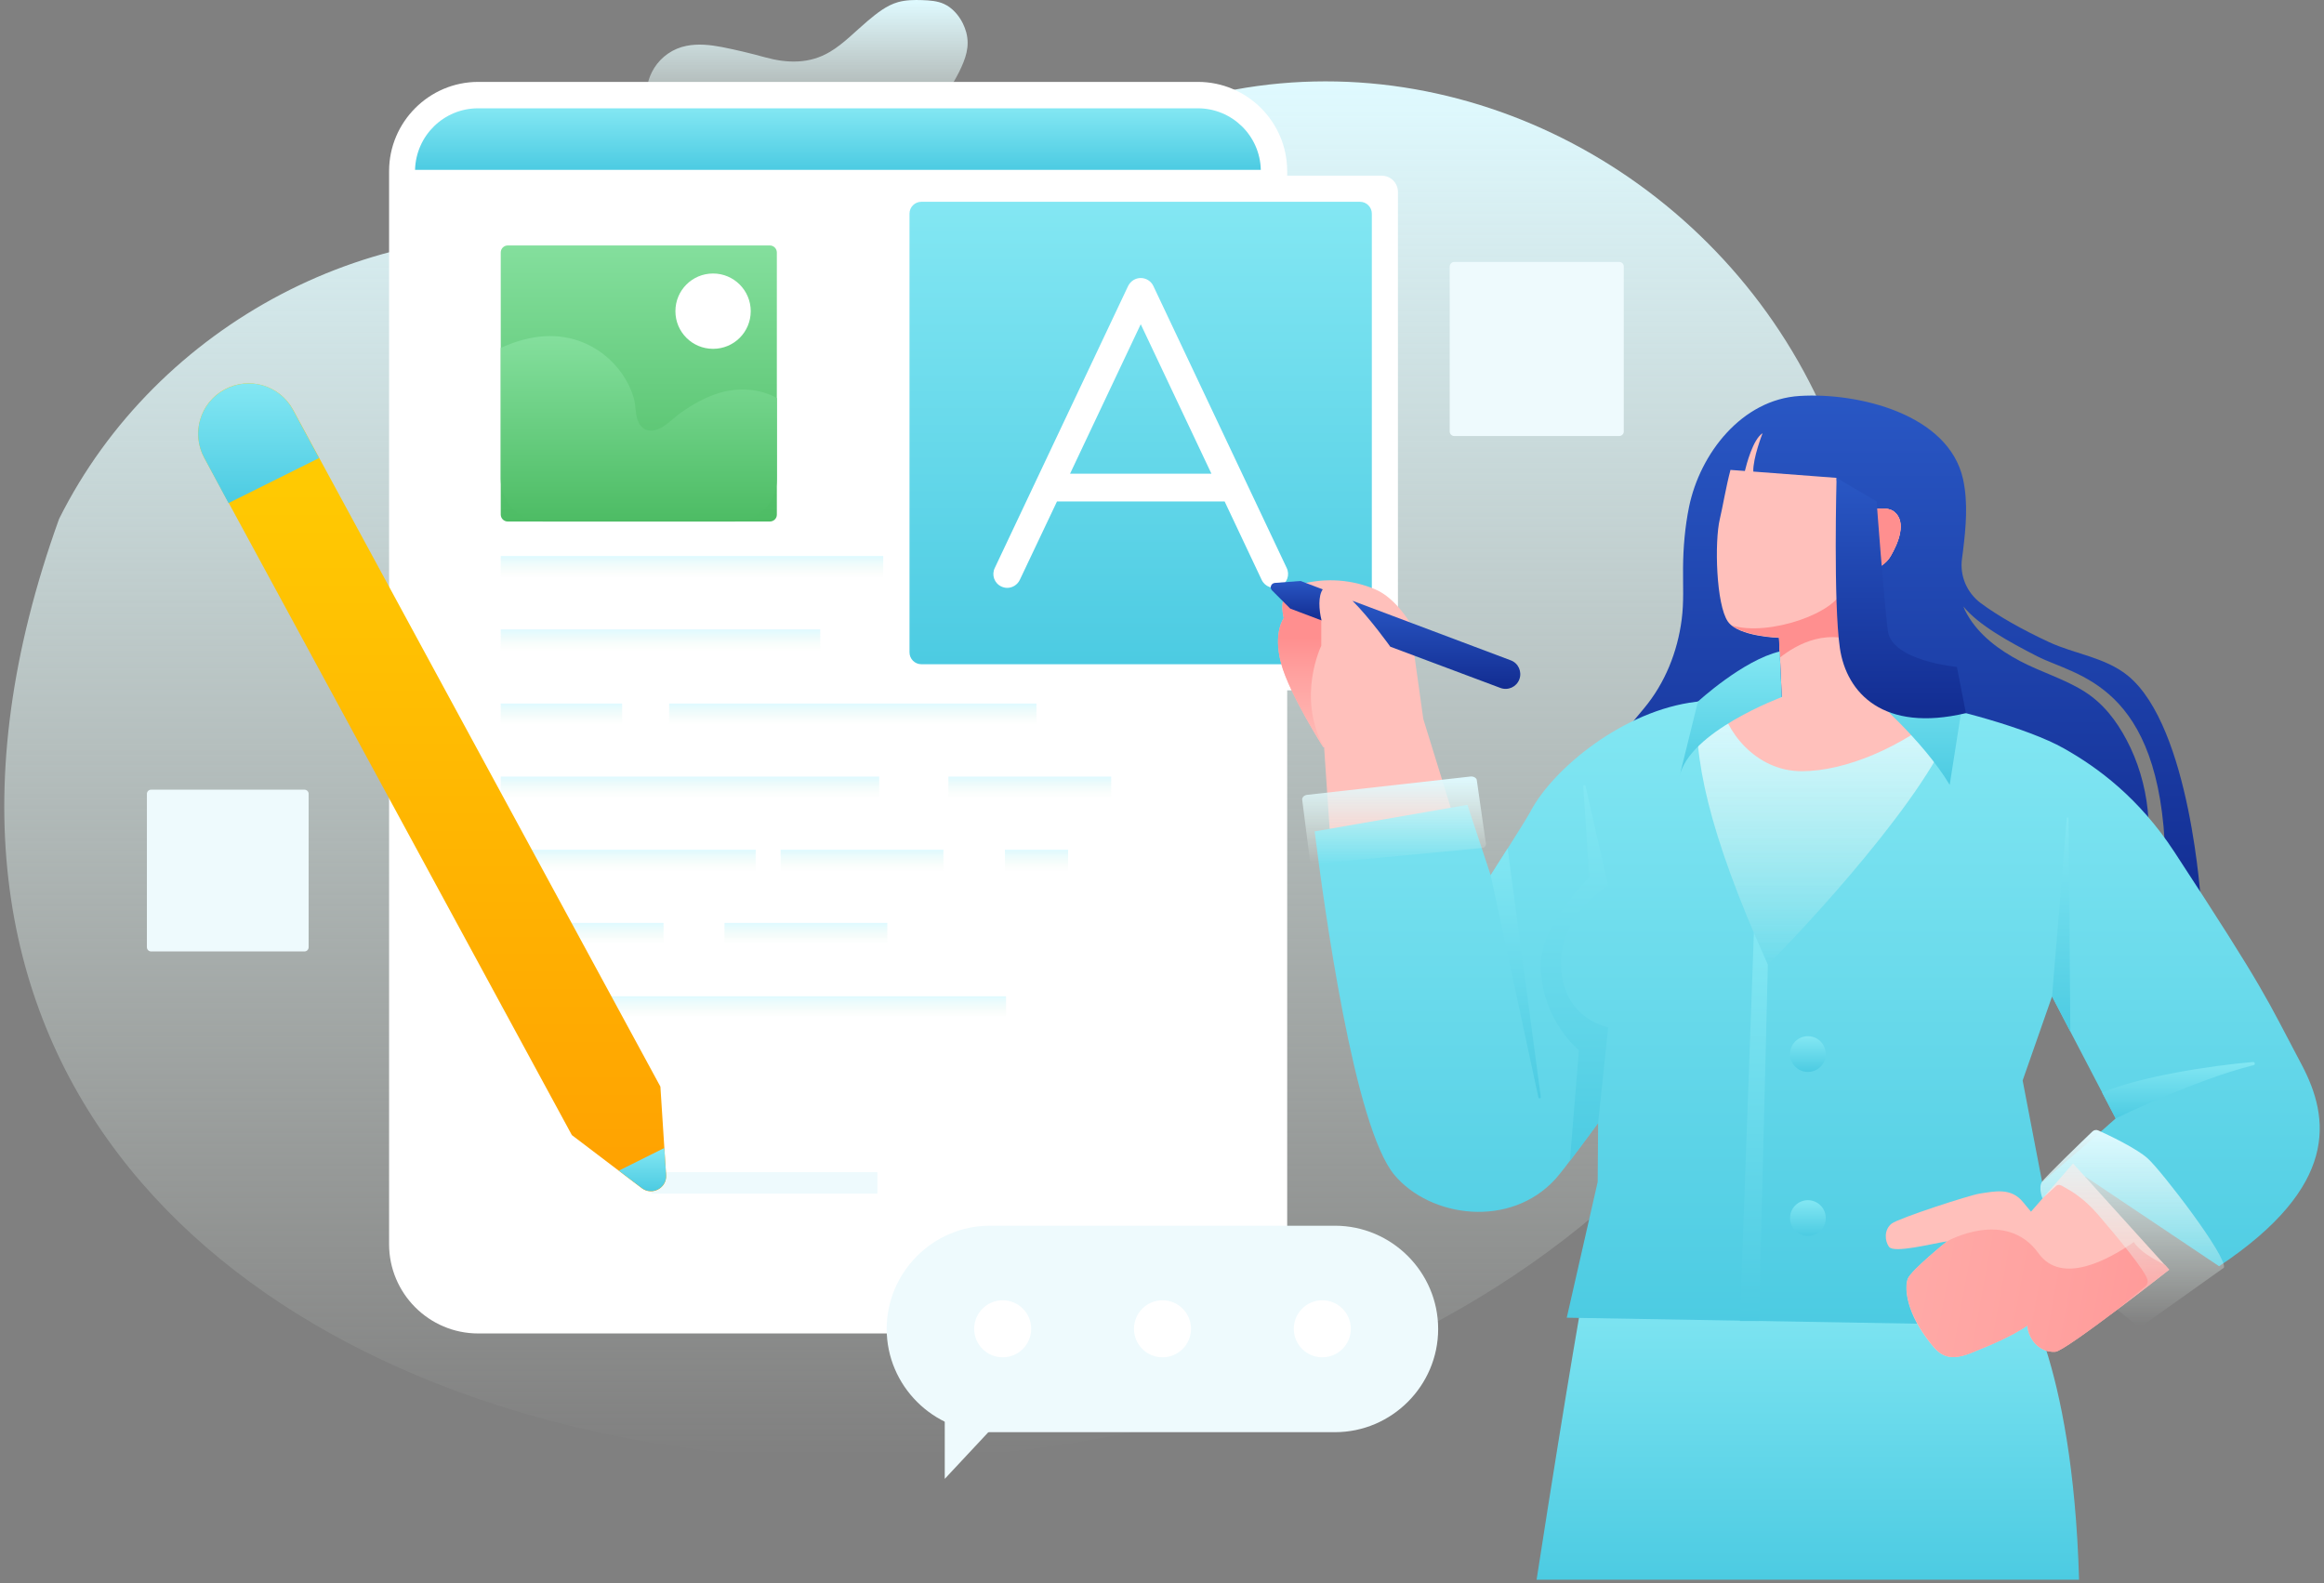 <svg width="273" height="186" viewBox="0 0 273 186" fill="none" xmlns="http://www.w3.org/2000/svg">
<rect x="0" y="0" width="273" height="186" fill="#808080" stroke="none"/>
<path d="M113.114 2.764C112.638 1.794 111.862 0.913 110.91 0.472C110.117 0.102 109.218 0.049 108.337 0.014C107.385 -0.021 106.433 -0.004 105.516 0.243C104.141 0.631 103.013 1.547 101.92 2.464C100.493 3.663 99.118 5.126 97.513 6.078C95.116 7.523 92.49 7.453 89.863 6.73C88.206 6.272 86.514 5.866 84.821 5.531C83.429 5.267 82.001 5.108 80.626 5.39C79.075 5.69 77.7 6.642 76.854 7.981C75.268 10.52 75.902 13.428 78.017 15.42C79.128 16.46 80.82 17.06 82.23 17.588C83.799 18.17 85.421 18.593 87.06 18.946C90.409 19.651 93.794 20.268 97.231 19.757C103.507 18.805 109.288 14.697 112.32 9.11C112.444 8.88 112.549 8.669 112.673 8.44C113.413 6.924 113.96 5.496 113.501 3.786C113.413 3.451 113.272 3.099 113.114 2.764Z" fill="url(#paint0_linear_1272_66325)"/>
<path d="M212.215 109.48C245.108 36.379 165.062 -19.465 114.418 25.944C110.135 29.751 106.733 34.458 100.669 35.78C89.299 37.842 80.327 29.558 69.274 28.394C44.279 24.375 18.384 38.036 6.943 60.952C-38.5 186.918 169.927 208.3 212.215 109.48Z" fill="url(#paint1_linear_1272_66325)"/>
<path d="M35.765 111.772H17.75C17.485 111.772 17.256 111.56 17.256 111.278V93.263C17.256 92.999 17.467 92.77 17.75 92.77H35.765C36.029 92.77 36.258 92.981 36.258 93.263V111.278C36.258 111.543 36.047 111.772 35.765 111.772Z" fill="#EEFAFD"/>
<path d="M190.217 51.222H170.827C170.545 51.222 170.298 50.992 170.298 50.693V31.303C170.298 31.021 170.527 30.774 170.827 30.774H190.217C190.499 30.774 190.746 31.003 190.746 31.303V50.693C190.746 50.975 190.499 51.222 190.217 51.222Z" fill="#EEFAFD"/>
<path d="M56.176 156.652C50.395 156.652 45.706 151.945 45.706 146.163V20.109C45.706 14.327 50.412 9.621 56.176 9.621H140.718C146.5 9.621 151.206 14.327 151.206 20.109V146.163C151.206 151.945 146.5 156.652 140.718 156.652H56.176Z" fill="white"/>
<path d="M140.702 12.723C144.791 12.723 148.105 16.037 148.105 20.127V146.181C148.105 150.27 144.791 153.584 140.702 153.584H56.16C52.071 153.584 48.756 150.27 48.756 146.181V20.127C48.756 16.037 52.071 12.723 56.16 12.723H140.702Z" fill="white"/>
<path d="M148.105 19.951C148.017 15.949 144.738 12.723 140.702 12.723H56.16C52.123 12.723 48.862 15.949 48.756 19.951C48.792 19.951 48.809 19.951 48.845 19.951H147.999C148.052 19.951 148.07 19.951 148.105 19.951Z" fill="url(#paint2_linear_1272_66325)"/>
<path d="M77.948 108.423H58.822V110.944H77.948V108.423Z" fill="url(#paint3_linear_1272_66325)"/>
<path d="M104.23 108.423H85.105V110.944H104.23V108.423Z" fill="url(#paint4_linear_1272_66325)"/>
<path d="M118.174 117.043H58.822V119.563H118.174V117.043Z" fill="url(#paint5_linear_1272_66325)"/>
<path d="M88.771 99.821H58.822V102.341H88.771V99.821Z" fill="url(#paint6_linear_1272_66325)"/>
<path d="M110.823 99.821H91.698V102.341H110.823V99.821Z" fill="url(#paint7_linear_1272_66325)"/>
<path d="M125.471 99.821H118.05V102.341H125.471V99.821Z" fill="url(#paint8_linear_1272_66325)"/>
<path d="M103.279 91.236H58.822V93.757H103.279V91.236Z" fill="url(#paint9_linear_1272_66325)"/>
<path d="M130.531 91.236H111.405V93.757H130.531V91.236Z" fill="url(#paint10_linear_1272_66325)"/>
<path d="M73.083 82.651H58.822V85.172H73.083V82.651Z" fill="url(#paint11_linear_1272_66325)"/>
<path d="M121.752 82.651H78.6V85.172H121.752V82.651Z" fill="url(#paint12_linear_1272_66325)"/>
<path d="M96.351 73.944H58.822V76.464H96.351V73.944Z" fill="url(#paint13_linear_1272_66325)"/>
<path d="M130.53 65.324H58.822V67.844H130.53V65.324Z" fill="url(#paint14_linear_1272_66325)"/>
<path d="M103.754 79.197V22.542C103.754 21.484 104.618 20.638 105.658 20.638H162.313C163.37 20.638 164.216 21.502 164.216 22.542V79.197C164.216 80.254 163.353 81.1 162.313 81.1H105.658C104.618 81.1 103.754 80.254 103.754 79.197Z" fill="white"/>
<path d="M159.756 78.033H108.231C107.456 78.033 106.839 77.398 106.839 76.64V25.098C106.839 24.322 107.473 23.705 108.231 23.705H159.756C160.532 23.705 161.149 24.34 161.149 25.098V76.623C161.149 77.398 160.532 78.033 159.756 78.033Z" fill="url(#paint15_linear_1272_66325)"/>
<path d="M117.626 68.902C117.855 69.008 118.084 69.061 118.314 69.061C118.931 69.061 119.512 68.708 119.794 68.126L124.166 58.907H143.856L148.21 68.126C148.598 68.937 149.567 69.29 150.378 68.902C151.189 68.514 151.542 67.545 151.154 66.734L135.483 33.594C135.219 33.03 134.637 32.66 134.002 32.66C133.368 32.66 132.803 33.03 132.521 33.594L116.851 66.734C116.463 67.545 116.798 68.514 117.626 68.902ZM125.7 55.646L134.002 38.089L142.305 55.646H125.7Z" fill="white"/>
<path d="M150.802 72.621C149.973 68.99 152.652 68.673 152.652 68.673L152.899 68.602C155.79 67.862 158.839 68.073 161.589 69.254C161.607 69.272 161.642 69.272 161.66 69.29C163.934 70.277 165.626 73.15 165.626 73.15L166.155 77.046L167.195 84.467L172.378 101.231L156.354 99.785L155.543 87.781C155.473 87.763 155.437 87.746 155.437 87.746C155.437 87.746 151.471 81.541 150.502 77.927C149.532 74.314 150.802 72.621 150.802 72.621Z" fill="#FFC0BB"/>
<path d="M150.802 72.621C150.361 70.7 150.908 69.695 151.507 69.184L155.209 72.886V75.865C155.209 75.865 152.265 81.911 155.526 87.781C155.456 87.763 155.42 87.746 155.42 87.746C155.42 87.746 151.454 81.541 150.484 77.927C149.515 74.314 150.802 72.621 150.802 72.621Z" fill="url(#paint16_linear_1272_66325)"/>
<path d="M163.317 75.971C163.317 75.971 160.972 72.674 158.875 70.577L177.472 77.575C178.371 77.91 178.811 78.914 178.476 79.813C178.142 80.695 177.154 81.153 176.255 80.818L163.317 75.971Z" fill="url(#paint17_linear_1272_66325)"/>
<path d="M152.775 68.25L155.384 69.237C154.838 69.995 154.926 71.634 155.243 72.886L151.559 71.493L149.426 69.36C149.109 69.043 149.32 68.514 149.761 68.479L152.775 68.25Z" fill="url(#paint18_linear_1272_66325)"/>
<path d="M191.415 85.278C191.961 84.59 192.543 83.921 193.107 83.233C195.593 80.254 197.056 76.588 197.549 72.762C197.814 70.735 197.69 68.761 197.708 66.716C197.725 64.337 197.937 61.869 198.413 59.542C199.7 53.284 204.618 46.92 211.422 46.515C218.226 46.092 228.909 48.613 230.601 56.298C231.2 59.066 230.936 61.904 230.601 64.671C230.566 64.989 230.513 65.306 230.477 65.623C230.195 67.633 231.041 69.625 232.663 70.841C234.673 72.339 237.528 73.961 240.719 75.442C243.68 76.817 247.312 77.222 249.956 79.373C257.342 85.401 258.558 106.184 258.558 106.184L254.363 100.684C253.799 80.272 243.874 79.443 239.309 77.099C236.012 75.407 232.434 73.45 230.636 71.246C230.76 71.564 230.901 71.881 231.094 72.198C232.487 74.631 234.849 76.376 237.334 77.68C239.784 78.967 242.464 79.743 244.808 81.206C247.047 82.616 248.581 84.608 249.815 86.935C252.441 91.888 253.252 98.322 251.436 103.681C251.101 104.651 250.608 105.532 249.973 106.29C248.422 107.03 246.606 107.612 244.526 107.964C233.157 109.939 202.062 107.63 196.492 102.482C193.689 99.891 190.551 96.824 189.282 93.122C188.242 90.02 189.599 87.587 191.415 85.278Z" fill="url(#paint19_linear_1272_66325)"/>
<path d="M186.268 150.288L236.965 150.905C236.965 150.905 243.487 159.437 244.227 185.578H180.504C184.223 161.587 186.268 150.288 186.268 150.288Z" fill="url(#paint20_linear_1272_66325)"/>
<path d="M154.433 97.67C155.544 106.572 159.069 132.361 163.793 138.019C168.006 143.061 177.437 144.348 182.743 138.478C183.783 137.332 187.731 131.92 187.731 131.92L187.679 138.848L184.047 154.801L240.649 155.77L244.95 138.213L260.674 148.754C274.758 139.359 273.736 131.409 270.369 125.063C266.085 116.99 266.297 116.708 255.403 100.05C251.278 93.757 246.466 90.178 242.412 87.904C238.269 85.56 229.209 83.11 224.626 82.44C218.773 81.611 205.13 81.735 199.26 82.44C190.746 83.462 182.567 90.196 179.852 95.202C179.817 95.255 179.799 95.326 179.764 95.379C179.041 96.683 175.11 102.817 175.11 102.817L172.378 94.55L154.433 97.67ZM237.6 126.932L241.055 117.06L248.529 131.391L246.36 133.313L239.891 138.865L237.6 126.932Z" fill="url(#paint21_linear_1272_66325)"/>
<path d="M208.99 74.895C210.171 74.984 216.816 70.929 216.94 69.184C217.01 68.073 217.204 64.16 217.363 61.675C217.715 61.375 218.05 60.917 218.262 60.406C219.02 60.018 221.487 59.295 222.51 60.106C224.026 61.304 223.003 63.808 222.087 65.359C221.082 67.086 218.561 67.333 218.561 67.333C218.632 68.461 218.72 69.766 218.826 71.123C218.649 71.405 218.508 71.581 218.508 71.581C218.508 71.581 218.385 71.74 218.332 71.811C216.094 74.596 210.4 77.152 209.095 77.733C209.025 76.165 208.99 74.895 208.99 74.895Z" fill="#FF8F8F"/>
<path d="M153.622 93.369L172.818 91.218C173.118 91.218 173.382 91.359 173.47 91.589L174.528 98.957C174.634 99.204 174.51 99.468 174.228 99.609C174.193 99.627 154.503 101.478 154.503 101.478C154.168 101.46 153.886 101.266 153.869 100.984L152.97 93.968C152.934 93.651 153.234 93.386 153.622 93.369Z" fill="url(#paint22_linear_1272_66325)"/>
<path d="M180.997 113.323C180.997 119.793 185.474 123.371 185.474 123.371L184.416 136.38C185.915 134.423 187.731 131.938 187.731 131.938L188.912 120.674C188.912 120.674 183.729 119.81 183.377 113.658C183.007 107.506 188.912 104.051 188.912 104.051L186.25 92.347C186.215 92.188 185.968 92.223 185.986 92.382L186.69 103.064C186.708 103.046 180.997 108.652 180.997 113.323Z" fill="url(#paint23_linear_1272_66325)"/>
<path d="M242.782 96.119L241.054 117.06L243.205 121.185L242.993 96.136C242.976 96.013 242.782 95.995 242.782 96.119Z" fill="url(#paint24_linear_1272_66325)"/>
<path d="M116.286 168.25H156.812C163.493 168.25 168.94 162.786 168.94 156.123C168.94 149.442 163.475 143.995 156.812 143.995H116.286C109.606 143.995 104.159 149.46 104.159 156.123C104.159 162.786 109.623 168.25 116.286 168.25Z" fill="#EEFAFD"/>
<path d="M110.981 155.1V173.733L119.988 164.09C119.971 164.09 110.699 155.1 110.981 155.1Z" fill="#EEFAFD"/>
<path d="M133.209 156.105C133.209 157.956 134.707 159.454 136.558 159.454C138.409 159.454 139.907 157.956 139.907 156.105C139.907 154.254 138.409 152.756 136.558 152.756C134.707 152.756 133.209 154.254 133.209 156.105Z" fill="white"/>
<path d="M151.982 156.105C151.982 157.956 153.48 159.454 155.331 159.454C157.182 159.454 158.681 157.956 158.681 156.105C158.681 154.254 157.182 152.756 155.331 152.756C153.48 152.756 151.982 154.254 151.982 156.105Z" fill="white"/>
<path d="M114.436 156.105C114.436 157.956 115.935 159.454 117.786 159.454C119.636 159.454 121.135 157.956 121.135 156.105C121.135 154.254 119.636 152.756 117.786 152.756C115.935 152.756 114.436 154.254 114.436 156.105Z" fill="white"/>
<path d="M90.428 61.269H59.65C59.192 61.269 58.822 60.899 58.822 60.441V29.663C58.822 29.205 59.192 28.835 59.65 28.835H90.428C90.886 28.835 91.256 29.205 91.256 29.663V60.441C91.274 60.899 90.886 61.269 90.428 61.269Z" fill="url(#paint25_linear_1272_66325)"/>
<path d="M91.274 46.779C89.282 45.616 86.638 45.51 84.487 46.163C82.866 46.656 81.385 47.502 79.992 48.472C78.935 49.212 77.542 50.887 76.097 50.552C75.656 50.446 75.269 50.111 75.057 49.706C74.599 48.86 74.722 47.661 74.44 46.727C74.14 45.722 73.682 44.788 73.083 43.924C71.866 42.179 70.121 40.804 68.112 40.081C64.956 38.953 61.748 39.535 58.822 40.874V56.263C58.822 59.031 61.061 61.269 63.828 61.269H86.25C89.018 61.269 91.257 59.031 91.257 56.263V46.779H91.274Z" fill="url(#paint26_linear_1272_66325)"/>
<path d="M88.189 36.556C88.189 39.006 86.215 40.98 83.765 40.98C81.315 40.98 79.34 39.006 79.34 36.556C79.34 34.105 81.315 32.131 83.765 32.131C86.215 32.131 88.189 34.123 88.189 36.556Z" fill="white"/>
<path d="M103.066 137.702H76.537V140.223H103.066V137.702Z" fill="#EEFAFD"/>
<path d="M26.369 45.757C29.243 44.188 32.856 45.246 34.425 48.137L77.577 127.654L78.247 138.055C78.353 139.571 76.608 140.505 75.391 139.588L67.177 133.348L23.99 53.778C22.439 50.904 23.496 47.326 26.369 45.757Z" fill="url(#paint27_linear_1272_66325)"/>
<path d="M34.407 48.137L37.474 53.813L26.845 59.101L23.99 53.778C22.438 50.904 23.496 47.326 26.369 45.775C29.242 44.188 32.856 45.246 34.407 48.137Z" fill="url(#paint28_linear_1272_66325)"/>
<path d="M75.391 139.571C76.608 140.487 78.335 139.553 78.247 138.037L78.035 134.864L72.694 137.526L75.391 139.571Z" fill="url(#paint29_linear_1272_66325)"/>
<path d="M229.667 83.462C227.763 83.004 225.983 82.634 224.625 82.44C218.826 81.611 205.429 81.735 199.453 82.422C198.819 88.521 200.564 97.6 207.668 113.323C214.119 106.907 229.12 90.073 229.667 83.462Z" fill="url(#paint30_linear_1272_66325)"/>
<path d="M224.626 82.44L219.778 81.752C219.232 78.245 218.703 70.083 218.545 67.333C218.545 67.333 221.048 67.086 222.07 65.359C222.987 63.808 224.009 61.304 222.493 60.106C221.471 59.295 219.021 60.018 218.245 60.406C217.822 61.41 215.618 57.162 215.742 56.14L205.959 55.399C205.906 53.813 207.051 50.887 207.051 50.887C205.906 51.627 205.148 54.606 204.971 55.329L203.279 55.205C202.75 57.197 202.363 59.577 202.028 60.97C201.393 63.631 201.587 71.035 202.979 73.027C204.231 74.807 208.991 74.931 208.991 74.931C208.991 74.931 209.184 79.002 209.308 81.929C206.699 81.982 204.178 82.07 202.08 82.228C202.574 85.772 206.188 90.601 211.652 90.601C216.729 90.601 223.445 87.816 228.733 83.286C227.182 82.881 225.772 82.599 224.626 82.44Z" fill="#FFC0BB"/>
<path d="M219.16 75.9C218.878 72.551 218.649 68.972 218.543 67.333C218.543 67.333 221.046 67.086 222.069 65.359C222.985 63.808 224.008 61.304 222.492 60.106C221.469 59.295 219.019 60.018 218.244 60.406C217.944 61.128 217.398 61.763 216.886 61.957C216.957 63.667 216.992 66.963 216.463 69.184C215.793 71.987 207.79 74.79 203.472 73.485C205.164 74.79 208.972 74.895 208.972 74.895C208.972 74.895 209.025 75.9 209.078 77.257C211.034 75.706 214.859 73.52 219.16 75.9Z" fill="#FF8F8F"/>
<path d="M209.06 76.535C204.742 77.557 199.453 82.422 199.453 82.422L197.285 91.236C198.413 85.912 209.307 81.894 209.307 81.894L209.06 76.535Z" fill="url(#paint31_linear_1272_66325)"/>
<path d="M219.161 75.9L219.795 81.752C219.795 81.752 225.93 87.023 229.032 92.206L230.389 83.55C224.978 76.588 219.161 75.9 219.161 75.9Z" fill="url(#paint32_linear_1272_66325)"/>
<path d="M215.741 56.14C215.741 56.14 215.353 70.806 216.129 76.129C216.905 81.435 221.258 86.071 230.936 83.78L229.878 78.35C229.878 78.35 222.246 77.645 221.77 74.137C221.311 70.629 220.448 58.907 220.448 58.907L215.741 56.14Z" fill="url(#paint33_linear_1272_66325)"/>
<path d="M231.535 158.943C233.844 158.009 236.083 157.092 238.145 155.735C238.251 157.269 239.538 158.943 241.441 158.802C242.658 158.714 254.803 149.16 254.803 149.16L243.521 136.68L238.586 142.338C238.586 142.338 238.762 142.585 237.652 141.227C236.241 139.482 234.32 139.958 232.539 140.223C231.376 140.399 223.056 143.096 222.21 143.748C221.311 144.453 221.381 145.775 221.91 146.48C222.492 147.256 226.899 146.11 228.714 145.828C228.714 145.828 224.554 149.177 224.113 150.2C223.743 151.081 223.796 153.743 226.229 157.092C227.586 158.926 228.503 160.177 231.535 158.943Z" fill="#FFC0BB"/>
<path d="M224.149 150.182C224.589 149.16 228.75 145.811 228.75 145.811C228.75 145.811 235.66 141.933 239.467 147.238C242.182 151.011 247.699 147.979 250.661 145.916C251.33 146.974 252.829 147.838 254.327 148.613L254.821 149.16C254.821 149.16 242.675 158.714 241.459 158.802C239.555 158.943 238.269 157.286 238.163 155.735C236.101 157.11 233.862 158.009 231.553 158.943C228.521 160.159 227.604 158.908 226.264 157.075C223.832 153.725 223.761 151.064 224.149 150.182Z" fill="url(#paint34_linear_1272_66325)"/>
<path d="M241.53 139.324L239.926 140.787C239.926 140.787 239.432 139.535 239.855 138.865C240.225 138.284 244.597 134.071 245.795 132.925C245.972 132.749 246.254 132.696 246.483 132.802C247.629 133.313 250.978 134.899 252.3 136.098C253.922 137.561 261.695 147.679 261.237 148.931L252.071 155.453C251.806 155.753 251.348 155.841 250.978 155.682L248.687 153.849L252 151.117C252.212 150.958 252.317 150.693 252.282 150.429C252.159 149.389 248.352 144.912 246.501 142.743C244.809 140.769 243.31 139.905 242.429 139.429C242.129 139.236 241.794 139.077 241.53 139.324Z" fill="url(#paint35_linear_1272_66325)"/>
<path d="M206.029 109.569L204.389 155.188H206.628L207.668 113.323L206.029 109.569Z" fill="url(#paint36_linear_1272_66325)"/>
<path d="M214.472 123.829C214.472 124.993 213.538 125.927 212.374 125.927C211.211 125.927 210.277 124.993 210.277 123.829C210.277 122.666 211.211 121.732 212.374 121.732C213.538 121.732 214.472 122.666 214.472 123.829Z" fill="url(#paint37_linear_1272_66325)"/>
<path d="M214.472 143.096C214.472 144.259 213.538 145.194 212.374 145.194C211.211 145.194 210.277 144.259 210.277 143.096C210.277 141.933 211.211 140.998 212.374 140.998C213.538 140.998 214.472 141.933 214.472 143.096Z" fill="url(#paint38_linear_1272_66325)"/>
<path d="M175.109 102.817L180.715 128.924C180.75 129.1 181.014 129.047 180.997 128.871L177.101 99.68L175.109 102.817Z" fill="url(#paint39_linear_1272_66325)"/>
<path d="M246.941 128.359L248.528 131.391C248.528 131.391 257.87 126.844 264.727 125.134C264.956 125.081 264.903 124.746 264.657 124.763C259.58 125.204 251.436 126.456 246.941 128.359Z" fill="url(#paint40_linear_1272_66325)"/>
<defs>
<linearGradient id="paint0_linear_1272_66325" x1="94.818" y1="0" x2="94.818" y2="19.945" gradientUnits="userSpaceOnUse">
<stop stop-color="#DFFAFF"/>
<stop offset="1" stop-color="#EEF9F0" stop-opacity="0"/>
</linearGradient>
<linearGradient id="paint1_linear_1272_66325" x1="110.208" y1="9.56" x2="110.208" y2="171.542" gradientUnits="userSpaceOnUse">
<stop stop-color="#DFFAFF"/>
<stop offset="1" stop-color="#EEF9F0" stop-opacity="0"/>
</linearGradient>
<linearGradient id="paint2_linear_1272_66325" x1="48.756" y1="12.723" x2="48.756" y2="19.951" gradientUnits="userSpaceOnUse">
<stop stop-color="#83E7F3"/>
<stop offset="1" stop-color="#4CCBE2"/>
</linearGradient>
<linearGradient id="paint3_linear_1272_66325" x1="68.385" y1="108.423" x2="68.385" y2="110.944" gradientUnits="userSpaceOnUse">
<stop stop-color="#DFFAFF"/>
<stop offset="1" stop-color="#EEF9F0" stop-opacity="0"/>
</linearGradient>
<linearGradient id="paint4_linear_1272_66325" x1="94.667" y1="108.423" x2="94.667" y2="110.944" gradientUnits="userSpaceOnUse">
<stop stop-color="#DFFAFF"/>
<stop offset="1" stop-color="#EEF9F0" stop-opacity="0"/>
</linearGradient>
<linearGradient id="paint5_linear_1272_66325" x1="88.498" y1="117.043" x2="88.498" y2="119.563" gradientUnits="userSpaceOnUse">
<stop stop-color="#DFFAFF"/>
<stop offset="1" stop-color="#EEF9F0" stop-opacity="0"/>
</linearGradient>
<linearGradient id="paint6_linear_1272_66325" x1="73.796" y1="99.821" x2="73.796" y2="102.341" gradientUnits="userSpaceOnUse">
<stop stop-color="#DFFAFF"/>
<stop offset="1" stop-color="#EEF9F0" stop-opacity="0"/>
</linearGradient>
<linearGradient id="paint7_linear_1272_66325" x1="101.261" y1="99.821" x2="101.261" y2="102.341" gradientUnits="userSpaceOnUse">
<stop stop-color="#DFFAFF"/>
<stop offset="1" stop-color="#EEF9F0" stop-opacity="0"/>
</linearGradient>
<linearGradient id="paint8_linear_1272_66325" x1="121.761" y1="99.821" x2="121.761" y2="102.341" gradientUnits="userSpaceOnUse">
<stop stop-color="#DFFAFF"/>
<stop offset="1" stop-color="#EEF9F0" stop-opacity="0"/>
</linearGradient>
<linearGradient id="paint9_linear_1272_66325" x1="81.05" y1="91.236" x2="81.05" y2="93.757" gradientUnits="userSpaceOnUse">
<stop stop-color="#DFFAFF"/>
<stop offset="1" stop-color="#EEF9F0" stop-opacity="0"/>
</linearGradient>
<linearGradient id="paint10_linear_1272_66325" x1="120.968" y1="91.236" x2="120.968" y2="93.757" gradientUnits="userSpaceOnUse">
<stop stop-color="#DFFAFF"/>
<stop offset="1" stop-color="#EEF9F0" stop-opacity="0"/>
</linearGradient>
<linearGradient id="paint11_linear_1272_66325" x1="65.952" y1="82.651" x2="65.952" y2="85.172" gradientUnits="userSpaceOnUse">
<stop stop-color="#DFFAFF"/>
<stop offset="1" stop-color="#EEF9F0" stop-opacity="0"/>
</linearGradient>
<linearGradient id="paint12_linear_1272_66325" x1="100.176" y1="82.651" x2="100.176" y2="85.172" gradientUnits="userSpaceOnUse">
<stop stop-color="#DFFAFF"/>
<stop offset="1" stop-color="#EEF9F0" stop-opacity="0"/>
</linearGradient>
<linearGradient id="paint13_linear_1272_66325" x1="77.586" y1="73.944" x2="77.586" y2="76.464" gradientUnits="userSpaceOnUse">
<stop stop-color="#DFFAFF"/>
<stop offset="1" stop-color="#EEF9F0" stop-opacity="0"/>
</linearGradient>
<linearGradient id="paint14_linear_1272_66325" x1="94.676" y1="65.324" x2="94.676" y2="67.844" gradientUnits="userSpaceOnUse">
<stop stop-color="#DFFAFF"/>
<stop offset="1" stop-color="#EEF9F0" stop-opacity="0"/>
</linearGradient>
<linearGradient id="paint15_linear_1272_66325" x1="106.839" y1="23.705" x2="106.839" y2="78.033" gradientUnits="userSpaceOnUse">
<stop stop-color="#83E7F3"/>
<stop offset="1" stop-color="#4CCBE2"/>
</linearGradient>
<linearGradient id="paint16_linear_1272_66325" x1="152.832" y1="90.69" x2="152.832" y2="74.893" gradientUnits="userSpaceOnUse">
<stop stop-color="#FFC0BB"/>
<stop offset="0.277" stop-color="#FFB8B4"/>
<stop offset="0.709" stop-color="#FFA2A0"/>
<stop offset="1" stop-color="#FF8F8F"/>
</linearGradient>
<linearGradient id="paint17_linear_1272_66325" x1="158.875" y1="70.577" x2="158.875" y2="80.928" gradientUnits="userSpaceOnUse">
<stop stop-color="#2957C4"/>
<stop offset="1" stop-color="#122C91"/>
</linearGradient>
<linearGradient id="paint18_linear_1272_66325" x1="149.274" y1="68.25" x2="149.274" y2="72.886" gradientUnits="userSpaceOnUse">
<stop stop-color="#2957C4"/>
<stop offset="1" stop-color="#122C91"/>
</linearGradient>
<linearGradient id="paint19_linear_1272_66325" x1="188.92" y1="46.47" x2="188.92" y2="108.666" gradientUnits="userSpaceOnUse">
<stop stop-color="#2957C4"/>
<stop offset="1" stop-color="#122C91"/>
</linearGradient>
<linearGradient id="paint20_linear_1272_66325" x1="180.504" y1="150.288" x2="180.504" y2="185.578" gradientUnits="userSpaceOnUse">
<stop stop-color="#83E7F3"/>
<stop offset="1" stop-color="#4CCBE2"/>
</linearGradient>
<linearGradient id="paint21_linear_1272_66325" x1="154.433" y1="81.864" x2="154.433" y2="155.77" gradientUnits="userSpaceOnUse">
<stop stop-color="#83E7F3"/>
<stop offset="1" stop-color="#4CCBE2"/>
</linearGradient>
<linearGradient id="paint22_linear_1272_66325" x1="163.766" y1="91.218" x2="163.766" y2="101.478" gradientUnits="userSpaceOnUse">
<stop stop-color="#DFFAFF"/>
<stop offset="1" stop-color="#EEF9F0" stop-opacity="0"/>
</linearGradient>
<linearGradient id="paint23_linear_1272_66325" x1="180.997" y1="92.244" x2="180.997" y2="136.38" gradientUnits="userSpaceOnUse">
<stop stop-color="#83E7F3"/>
<stop offset="1" stop-color="#4CCBE2"/>
</linearGradient>
<linearGradient id="paint24_linear_1272_66325" x1="241.054" y1="96.035" x2="241.054" y2="121.185" gradientUnits="userSpaceOnUse">
<stop stop-color="#83E7F3"/>
<stop offset="1" stop-color="#4CCBE2"/>
</linearGradient>
<linearGradient id="paint25_linear_1272_66325" x1="58.822" y1="28.835" x2="58.822" y2="61.269" gradientUnits="userSpaceOnUse">
<stop stop-color="#84DF9D"/>
<stop offset="1" stop-color="#4DBC64"/>
</linearGradient>
<linearGradient id="paint26_linear_1272_66325" x1="58.822" y1="39.483" x2="58.822" y2="61.269" gradientUnits="userSpaceOnUse">
<stop stop-color="#84DF9D"/>
<stop offset="1" stop-color="#4DBC64"/>
</linearGradient>
<linearGradient id="paint27_linear_1272_66325" x1="23.276" y1="45.032" x2="23.276" y2="139.951" gradientUnits="userSpaceOnUse">
<stop stop-color="#FFCF02"/>
<stop offset="1" stop-color="#FFA101"/>
</linearGradient>
<linearGradient id="paint28_linear_1272_66325" x1="23.275" y1="45.037" x2="23.275" y2="59.101" gradientUnits="userSpaceOnUse">
<stop stop-color="#83E7F3"/>
<stop offset="1" stop-color="#4CCBE2"/>
</linearGradient>
<linearGradient id="paint29_linear_1272_66325" x1="72.694" y1="134.864" x2="72.694" y2="139.933" gradientUnits="userSpaceOnUse">
<stop stop-color="#83E7F3"/>
<stop offset="1" stop-color="#4CCBE2"/>
</linearGradient>
<linearGradient id="paint30_linear_1272_66325" x1="214.5" y1="81.862" x2="214.5" y2="113.323" gradientUnits="userSpaceOnUse">
<stop stop-color="#DFFAFF"/>
<stop offset="1" stop-color="#EEF9F0" stop-opacity="0"/>
</linearGradient>
<linearGradient id="paint31_linear_1272_66325" x1="197.285" y1="76.535" x2="197.285" y2="91.236" gradientUnits="userSpaceOnUse">
<stop stop-color="#83E7F3"/>
<stop offset="1" stop-color="#4CCBE2"/>
</linearGradient>
<linearGradient id="paint32_linear_1272_66325" x1="219.161" y1="75.9" x2="219.161" y2="92.206" gradientUnits="userSpaceOnUse">
<stop stop-color="#83E7F3"/>
<stop offset="1" stop-color="#4CCBE2"/>
</linearGradient>
<linearGradient id="paint33_linear_1272_66325" x1="215.644" y1="56.14" x2="215.644" y2="84.38" gradientUnits="userSpaceOnUse">
<stop stop-color="#2957C4"/>
<stop offset="1" stop-color="#122C91"/>
</linearGradient>
<linearGradient id="paint34_linear_1272_66325" x1="164.196" y1="138.88" x2="271.542" y2="158.441" gradientUnits="userSpaceOnUse">
<stop stop-color="#FFC0BB"/>
<stop offset="0.277" stop-color="#FFB8B4"/>
<stop offset="0.709" stop-color="#FFA2A0"/>
<stop offset="1" stop-color="#FF8F8F"/>
</linearGradient>
<linearGradient id="paint35_linear_1272_66325" x1="250.47" y1="132.747" x2="250.47" y2="155.76" gradientUnits="userSpaceOnUse">
<stop stop-color="#DFFAFF"/>
<stop offset="1" stop-color="#EEF9F0" stop-opacity="0"/>
</linearGradient>
<linearGradient id="paint36_linear_1272_66325" x1="204.389" y1="109.569" x2="204.389" y2="155.188" gradientUnits="userSpaceOnUse">
<stop stop-color="#83E7F3"/>
<stop offset="1" stop-color="#4CCBE2"/>
</linearGradient>
<linearGradient id="paint37_linear_1272_66325" x1="210.277" y1="121.732" x2="210.277" y2="125.927" gradientUnits="userSpaceOnUse">
<stop stop-color="#83E7F3"/>
<stop offset="1" stop-color="#4CCBE2"/>
</linearGradient>
<linearGradient id="paint38_linear_1272_66325" x1="210.277" y1="140.998" x2="210.277" y2="145.194" gradientUnits="userSpaceOnUse">
<stop stop-color="#83E7F3"/>
<stop offset="1" stop-color="#4CCBE2"/>
</linearGradient>
<linearGradient id="paint39_linear_1272_66325" x1="175.109" y1="99.68" x2="175.109" y2="129.032" gradientUnits="userSpaceOnUse">
<stop stop-color="#83E7F3"/>
<stop offset="1" stop-color="#4CCBE2"/>
</linearGradient>
<linearGradient id="paint40_linear_1272_66325" x1="246.941" y1="124.763" x2="246.941" y2="131.391" gradientUnits="userSpaceOnUse">
<stop stop-color="#83E7F3"/>
<stop offset="1" stop-color="#4CCBE2"/>
</linearGradient>
</defs>
</svg>

